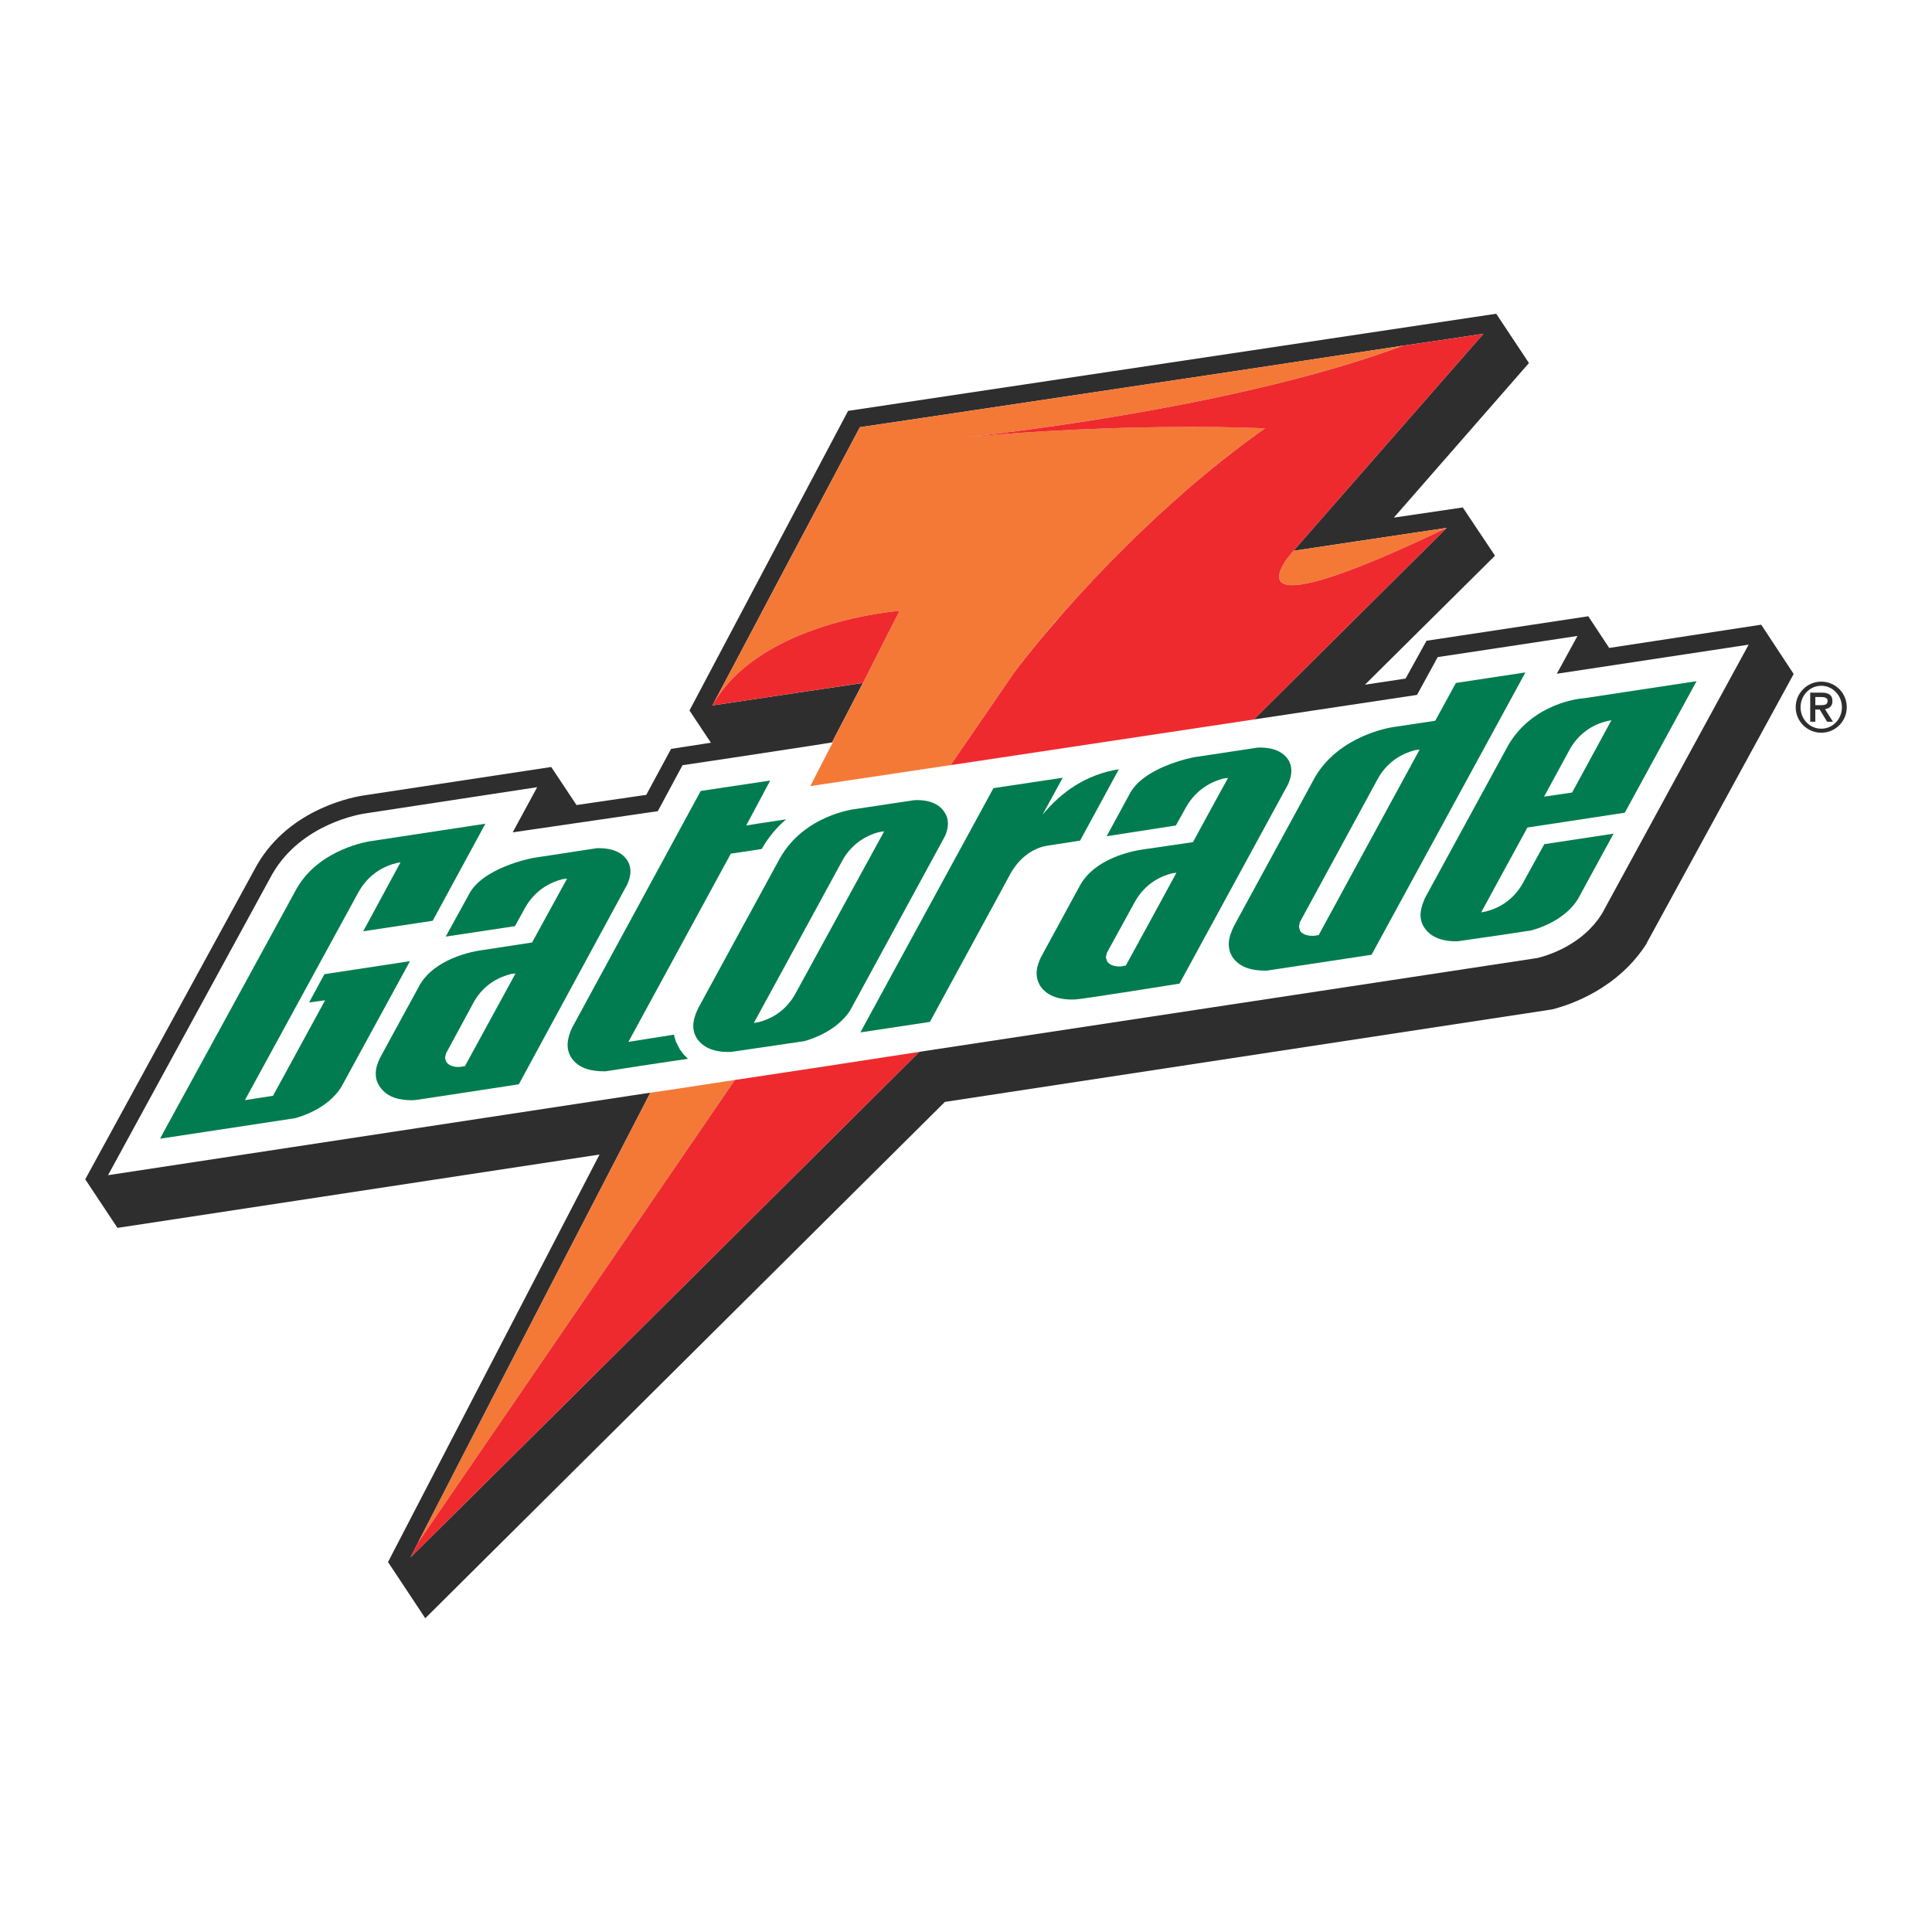 <?xml version="1.0" encoding="utf-8"?>
<!-- Generator: Adobe Illustrator 13.0.0, SVG Export Plug-In . SVG Version: 6.00 Build 14948)  -->
<!DOCTYPE svg PUBLIC "-//W3C//DTD SVG 1.0//EN" "http://www.w3.org/TR/2001/REC-SVG-20010904/DTD/svg10.dtd">
<svg version="1.0" id="Layer_1" xmlns="http://www.w3.org/2000/svg" xmlns:xlink="http://www.w3.org/1999/xlink" x="0px" y="0px"
	 width="192.756px" height="192.756px" viewBox="0 0 192.756 192.756" enable-background="new 0 0 192.756 192.756"
	 xml:space="preserve">
<g>
	<polygon fill-rule="evenodd" clip-rule="evenodd" fill="#FFFFFF" points="0,0 192.756,0 192.756,192.756 0,192.756 0,0 	"/>
	<path fill-rule="evenodd" clip-rule="evenodd" fill="#FFFFFF" d="M27.167,87.204c2.902-5.022,8.764-5.989,9.424-6.069
		c0,0,16.67-2.548,17.002-2.596c-0.153,0.281-2.443,4.507-2.443,4.507l14.479-2.114l2.465-4.586c0.083,0,8.426-1.266,12.617-1.911
		l2.373-0.363l-2.242,4.362l13.995-2.088l0.01-0.016l-0.01,0.016l27.531-4.152l19.011-2.861l2.063-3.773
		c0.08,0,13.618-2.063,13.946-2.111c-0.152,0.281-2.063,3.773-2.063,3.773s18.808-2.854,19.139-2.902
		c-1.119,2.032-14.632,26.838-14.632,26.838l-0.048,0.071c-1.838,2.911-5.023,4.008-6.321,4.337l-0.128,0.025
		c0,0-0.025,0-0.073,0.007c-0.009,0-0.009,0.009-0.016,0.009c-0.048,0-0.121,0.016-0.21,0.032c-0.032,0-0.064,0.009-0.105,0.016
		c-0.007,0-0.007,0-0.016,0c-2.718,0.412-18.357,2.79-38.342,5.83c-7.183,1.088-14.938,2.265-22.848,3.457
		c-1.136,0.179-2.288,0.354-3.433,0.532c-4.806,0.734-9.634,1.468-14.424,2.194c-0.185,0.022-0.361,0.055-0.548,0.08
		c-0.272,0.039-0.556,0.089-0.83,0.128c-1.611,0.242-3.215,0.484-4.804,0.733c-0.943,0.137-1.871,0.274-2.799,0.411
		c-0.684,0.105-1.378,0.201-2.039,0.307c-28.111,4.282-51.95,7.899-52.071,7.925C11.996,115.009,27.11,87.3,27.167,87.204
		L27.167,87.204L27.167,87.204z M37.026,83.916c-0.224,0.023-5.142,0.766-7.416,4.714c0,0-11.086,20.315-13.277,24.292
		c-0.235,0.459-0.356,0.686-0.356,0.686l13.433-2.041c0.789-0.2,3.313-1.017,4.635-3.103l6.86-12.569l-8.538,1.299l-1.531,2.828
		c0,0,1.145-0.176,1.604-0.226c-0.484,0.887-5.199,9.529-5.199,9.529l-2.806,0.437l11.343-20.775
		c1.248-2.216,3.241-2.806,4.185-2.959l-3.725,6.885l6.934-1.049l5.256-9.682L37.026,83.916L37.026,83.916L37.026,83.916z
		 M53.086,94.032l-4.845,0.743c-0.178,0.023-4.637,0.507-6.394,3.538l-0.105,0.21c-0.661,1.193-3.846,7.055-3.846,7.055
		c-0.208,0.435-0.409,0.967-0.409,1.557c0,0.411,0.103,0.845,0.386,1.25c0.839,1.33,2.548,1.426,3.49,1.378
		c0.274-0.025,10.4-1.581,10.4-1.581l10.827-19.96c0.412-0.944,0.412-1.734,0-2.372c-0.733-1.145-2.217-1.248-3.03-1.225
		L53.167,85.6c-0.233,0.048-5.103,0.992-6.426,3.716l-2.271,4.129l6.908-1.042l1.024-1.86c1.04-1.814,2.596-2.548,3.741-2.832
		l0.435-0.048C56.094,88.527,53.086,94.032,53.086,94.032L53.086,94.032L53.086,94.032z M69.91,78.916l-12.85,23.655
		c-0.379,0.87-0.708,1.91-0.073,2.934c0.839,1.298,2.5,1.403,3.444,1.378c2.418-0.386,4.966-0.766,6.675-1.023
		c0.918-0.128,1.474-0.201,1.531-0.224l-0.437-0.437l-0.377-0.508l-0.258-0.517l-0.105-0.178l-0.098-0.307l-0.128-0.459
		c-2.475,0.389-4.031,0.645-4.539,0.718c0.533-0.967,10.094-18.534,10.222-18.783c0.105,0,1.193-0.178,3.08-0.461l0.032-0.048
		l-0.032,0.025l0.055-0.073c-0.007,0.016-0.016,0.032-0.022,0.048l0.048-0.081l-0.025,0.032c0.679-1.177,1.493-2.105,2.373-2.861
		c-2.121,0.306-3.977,0.612-3.977,0.612l2.395-4.484L69.91,78.916L69.91,78.916L69.91,78.916z M91.195,79.836l-5.789,0.871
		c-0.203,0.023-5.176,0.604-7.619,4.966l-8.11,14.881c-0.427,0.871-0.813,1.991-0.153,3.04c0.845,1.298,2.555,1.426,3.499,1.346
		l7.23-1.064c0.743-0.208,3.192-0.999,4.539-3.015l9.458-17.381c0.176-0.379,0.636-1.451,0-2.418
		c-0.646-1.033-1.871-1.234-2.726-1.234C91.412,79.827,91.291,79.827,91.195,79.836L91.195,79.836L91.195,79.836z M99.118,78.634
		c-4.481,8.207-13.277,24.37-13.277,24.37l6.934-1.047l7.029-12.922l1.001-1.856c1.015-1.79,2.442-2.603,3.69-2.804l3.266-0.507
		l3.869-7.119c-3.337,0.539-5.755,2.297-7.617,4.539l2.016-3.693L99.118,78.634L99.118,78.634L99.118,78.634z M119.022,84.021
		l-4.836,0.708c-0.178,0.025-4.644,0.507-6.4,3.546l-3.951,7.265c-0.201,0.427-0.412,0.992-0.412,1.579
		c0,0.405,0.105,0.816,0.363,1.25c0.862,1.299,2.571,1.395,3.515,1.347c0.814-0.048,10.376-1.579,10.376-1.579l10.858-19.93
		c0.405-0.967,0.405-1.732,0-2.402c-0.74-1.145-2.216-1.243-3.039-1.218l-6.392,0.967c-0.235,0.05-5.096,0.992-6.449,3.75
		l-2.241,4.126l6.908-1.071l1.017-1.837c1.047-1.831,2.628-2.573,3.748-2.854l0.437-0.048
		C122.029,78.481,119.022,84.021,119.022,84.021L119.022,84.021L119.022,84.021z M145.257,68.138l-2.063,3.773
		c-0.283,0.048-4.232,0.638-4.232,0.638c-0.203,0.023-5.307,0.813-7.749,4.966l-8.108,14.888c-0.251,0.532-0.51,1.145-0.51,1.808
		c0,0.412,0.105,0.846,0.354,1.248c0.848,1.298,2.5,1.403,3.444,1.38l10.447-1.582l15.351-28.167L145.257,68.138L145.257,68.138
		L145.257,68.138z M158.001,69.669c-0.185,0-4.972,0.379-7.497,4.637l-8.335,15.292c-0.379,0.862-0.733,1.934-0.072,2.935
		c0.813,1.273,2.442,1.426,3.387,1.371c2.981-0.427,5.964-0.864,7.262-1.074c0.791-0.202,3.346-1.015,4.669-3.104l3.572-6.554
		l-6.911,1.049l-2.248,4.079c-1.04,1.709-2.549,2.395-3.646,2.651l-0.402,0.073c0.38-0.686,1.678-3.087,1.678-3.087
		c0.032-0.048,2.475-4.532,2.935-5.377c0.28-0.048,9.714-1.477,9.714-1.477l7.16-13.124L158.001,69.669L158.001,69.669
		L158.001,69.669z M44.524,105.94l-0.128-0.389l0.105-0.459l2.829-5.224c1.04-1.758,2.571-2.418,3.668-2.701l0.437-0.049
		c-0.437,0.791-4.927,9.022-5.048,9.249l-0.517,0.08c-0.039,0-0.096,0.007-0.153,0.007C45.346,106.455,44.791,106.358,44.524,105.94
		L44.524,105.94L44.524,105.94z M84.157,85.647c0.999-1.627,2.427-2.321,3.441-2.603c0,0,0.306-0.073,0.612-0.099
		c-0.532,0.969-8.924,16.335-8.949,16.367c-1.04,1.732-2.546,2.418-3.62,2.676l-0.434,0.073
		C75.747,101.094,84.157,85.647,84.157,85.647L84.157,85.647L84.157,85.647z M110.462,95.92l-0.131-0.412l0.105-0.452l2.854-5.199
		c1.049-1.767,2.548-2.452,3.668-2.733l0.411-0.048c-0.435,0.788-2.217,4.079-2.217,4.079l-2.829,5.174l-0.508,0.098
		C111.454,96.427,110.768,96.402,110.462,95.92L110.462,95.92L110.462,95.92z M129.706,92.864l-0.105-0.411l0.08-0.437l7.853-14.447
		c1.039-1.764,2.572-2.45,3.667-2.733l0.437-0.048c-0.539,0.969-9.998,18.382-10.068,18.503l-0.51,0.08
		C130.729,93.372,130.012,93.347,129.706,92.864L129.706,92.864L129.706,92.864z M156.729,74.562
		c1.065-1.707,2.548-2.37,3.643-2.628l0.404-0.08c-0.404,0.743-3.926,7.217-3.926,7.217l-2.797,0.409L156.729,74.562L156.729,74.562
		z"/>
	<path fill-rule="evenodd" clip-rule="evenodd" fill="#2F2E2F" d="M38.712,155.843c0,0,10.448-20.14,21.104-40.656l-48.095,7.319
		l-3.218-4.845l17.132-31.353c3.336-5.786,9.964-6.851,10.707-6.956l18.654-2.829l2.522,3.795l6.959-1.014l2.475-4.587l3.974-0.615
		l-2.137-3.215l15.825-29.893l64.663-9.691l3.267,4.918c-1.477,1.687-13.479,15.423-13.479,15.423l6.876-1.015l3.215,4.812
		L136.18,68.314c2.546-0.377,4.055-0.613,4.055-0.613l2.088-3.773l16.139-2.443l2.089,3.161l15.164-2.322l3.241,4.918L164.297,94.08
		h0.025c-2.854,4.516-7.546,6.143-9.456,6.627l-60.593,9.23l-51.845,51.516L38.712,155.843L38.712,155.843L38.712,155.843z
		 M41.694,153.931c-0.281,0.564-0.539,1.074-0.743,1.451c3.855-3.796,27.227-27.014,50.773-50.442
		c32.144-4.87,61.61-9.351,61.61-9.351l0.128-0.025c1.298-0.329,4.483-1.426,6.321-4.337l0.048-0.071
		c0,0,13.513-24.806,14.632-26.838c-0.331,0.048-19.139,2.902-19.139,2.902s1.911-3.492,2.063-3.773
		c-0.328,0.048-13.866,2.111-13.946,2.111l-2.063,3.773l-16.285,2.45c11.036-10.962,18.76-18.629,19.244-19.113
		c-3.951,0.58-15.295,2.29-15.295,2.29s17.157-19.598,18.963-21.662c-1.429,0.226-4.507,0.686-8.03,1.193
		c-7.44,1.12-16.872,2.555-16.872,2.555s-36.344,5.451-37.311,5.579C85.333,43.46,72.586,67.526,71.081,70.38
		c1.636-0.251,6.031-0.905,9.65-1.444c2.918-0.434,5.368-0.798,5.368-0.798s0,0-0.009,0v0.007c-0.071,0.13-0.82,1.565-2.063,3.967
		c-0.306,0.589-0.661,1.25-1.015,1.958c-0.233,0.057-1.024,0.153-2.121,0.338c-4.127,0.638-12.712,1.936-12.795,1.936l-2.465,4.586
		l-14.479,2.114c0,0,2.29-4.226,2.443-4.507c-0.332,0.048-17.002,2.596-17.002,2.596c-0.661,0.08-6.522,1.047-9.424,6.069
		c-0.057,0.096-15.172,27.805-16.39,30.046c0.121-0.025,23.96-3.643,52.071-7.925c0.66-0.105,1.355-0.201,2.039-0.307
		C55.15,127.804,45.056,147.328,41.694,153.931L41.694,153.931z"/>
	<path fill-rule="evenodd" clip-rule="evenodd" fill="#2F2E2F" d="M179.156,70.556c0-1.403,1.145-2.548,2.548-2.548
		c1.426,0,2.548,1.145,2.548,2.548c0,1.403-1.122,2.548-2.548,2.548C180.301,73.104,179.156,71.959,179.156,70.556L179.156,70.556
		L179.156,70.556z M179.641,70.556c0,1.202,0.918,2.146,2.063,2.146c1.145,0,2.063-0.943,2.063-2.146
		c0-1.168-0.919-2.137-2.063-2.137C180.559,68.419,179.641,69.388,179.641,70.556L179.641,70.556L179.641,70.556z M182.291,72.007
		l-0.74-1.218h-0.437v1.218h-0.508v-2.902h1.146c0.718,0,1.071,0.258,1.071,0.839c0,0.539-0.329,0.743-0.74,0.813l0.789,1.25
		H182.291L182.291,72.007L182.291,72.007z M181.114,70.355h0.517c0.379,0,0.711-0.025,0.711-0.437c0-0.329-0.356-0.377-0.663-0.377
		h-0.564V70.355L181.114,70.355z"/>
	<path fill-rule="evenodd" clip-rule="evenodd" fill="#F47937" d="M41.694,153.931c3.03-5.907,11.44-22.227,20.163-39.05
		c1.015-1.959,2.006-3.895,3.023-5.853c0.928-0.138,1.87-0.284,2.806-0.421c1.588-0.242,3.193-0.491,4.804-0.733
		c0.274-0.039,0.558-0.089,0.83-0.128L41.694,153.931L41.694,153.931z"/>
	<path fill-rule="evenodd" clip-rule="evenodd" fill="#F47937" d="M64.888,109.019c0.928-0.137,1.855-0.274,2.799-0.411
		c-0.937,0.137-1.878,0.283-2.806,0.421C64.888,109.028,64.888,109.028,64.888,109.019L64.888,109.019L64.888,109.019z
		 M73.32,107.746L73.32,107.746c-0.272,0.039-0.556,0.089-0.83,0.128C72.765,107.835,73.048,107.785,73.32,107.746L73.32,107.746z"
		/>
	<path fill-rule="evenodd" clip-rule="evenodd" fill="#3D2422" d="M64.888,109.019c-1.024,1.968-2.016,3.903-3.03,5.862
		c-8.723,16.823-17.133,33.143-20.163,39.05C45.056,147.328,55.15,127.804,64.888,109.019L64.888,109.019z"/>
	<path fill-rule="evenodd" clip-rule="evenodd" fill="#F47937" d="M128.771,55.272c0.159-0.194,0.271-0.315,0.271-0.315l15.295-2.29
		c-2.079,0.992-3.919,1.837-5.53,2.539c-0.146,0.057-0.29,0.122-0.427,0.185c-0.01,0-0.017,0.009-0.025,0.009
		c-0.331,0.144-0.653,0.274-0.96,0.412c-2.322,0.966-4.127,1.62-5.515,2.022c-0.208,0.057-0.401,0.114-0.596,0.163
		c-0.211,0.057-0.402,0.105-0.597,0.144c-0.265,0.057-0.517,0.105-0.74,0.146c-0.396,0.064-0.727,0.089-1.001,0.089
		C126.456,58.376,128.076,56.118,128.771,55.272L128.771,55.272z"/>
	<path fill-rule="evenodd" clip-rule="evenodd" fill="#F47937" d="M83.085,74.071h-0.073c1.862-3.572,2.991-5.756,3.078-5.926
		v-0.007c0.009,0,0.009,0,0.009,0l3.645-7.191c0,0-13.947,1.001-18.664,9.434c1.506-2.854,14.253-26.92,14.712-27.759
		c0.966-0.128,37.311-5.579,37.311-5.579s9.432-1.435,16.872-2.555c-15.446,5.74-37.286,8.439-43.509,9.125
		c3.353-0.313,11.326-0.976,21.171-1.015c0.312-0.009,0.635-0.009,0.95-0.009c0.153,0,0.307,0,0.469,0
		c0.766,0,1.538,0.009,2.328,0.016c1.582,0.025,3.192,0.057,4.829,0.121c-0.217,0.153-0.428,0.306-0.645,0.459
		c-0.21,0.146-0.418,0.3-0.628,0.453l-0.025,0.025c-0.176,0.128-0.346,0.249-0.523,0.377c-0.057,0.048-0.112,0.089-0.169,0.13
		c-0.37,0.281-0.75,0.564-1.12,0.854c-0.283,0.208-0.548,0.418-0.815,0.628l-0.354,0.281c-0.025,0.016-0.048,0.041-0.073,0.057
		c-0.306,0.249-0.603,0.491-0.909,0.733l-0.194,0.153c-0.08,0.064-0.162,0.137-0.242,0.21c-0.348,0.281-0.701,0.581-1.049,0.871
		l-0.08,0.064l-0.265,0.227c-1.098,0.935-2.146,1.862-3.161,2.797l-0.016,0.007c-0.162,0.146-0.307,0.284-0.453,0.42
		c-1.716,1.588-3.304,3.152-4.765,4.644l-0.137,0.137l-0.217,0.233c-0.128,0.13-0.249,0.258-0.363,0.379l-0.233,0.233l-0.418,0.453
		c-0.322,0.338-0.638,0.669-0.938,0.999l-0.103,0.105l-0.274,0.306l-0.612,0.663l-0.105,0.119c-0.251,0.274-0.493,0.542-0.717,0.807
		l-0.122,0.114l-0.251,0.297c-0.201,0.226-0.393,0.452-0.587,0.676l-0.339,0.356l-0.226,0.281l-0.46,0.533l-0.2,0.258l-0.332,0.379
		l-0.21,0.258l-0.354,0.427l-0.178,0.208l-0.281,0.354l-0.153,0.178l-0.307,0.386l-0.057,0.083
		c-0.145,0.176-0.274,0.345-0.396,0.498h-0.007l-0.251,0.306l-0.048,0.082c-0.032,0.048-0.071,0.089-0.105,0.128l-0.104,0.121
		l-0.072,0.105l-0.153,0.201l-0.016,0.032c-0.032,0.032-0.058,0.073-0.083,0.105l-0.055,0.073l-0.025,0.032
		c-0.063,0.096-0.104,0.146-0.104,0.146l-6.287,9.157l-14.004,2.104L83.085,74.071L83.085,74.071z"/>
	<path fill-rule="evenodd" clip-rule="evenodd" fill="#F47937" d="M80.843,78.433l14.004-2.104l-0.01,0.016L80.843,78.433
		L80.843,78.433L80.843,78.433z M83.085,74.071L83.085,74.071L83.085,74.071z"/>
	<path fill-rule="evenodd" clip-rule="evenodd" fill="#3D2422" d="M71.081,70.38L71.081,70.38L71.081,70.38L71.081,70.38z
		 M86.09,68.138v0.007V68.138L86.09,68.138z"/>
	<path fill-rule="evenodd" clip-rule="evenodd" fill="#EE2A2E" d="M89.744,60.947l-3.645,7.191h-0.057
		c-0.338,0.048-2.603,0.396-5.311,0.798c-4.12,0.612-9.184,1.371-9.65,1.444C75.797,61.948,89.744,60.947,89.744,60.947
		L89.744,60.947z"/>
	<path fill-rule="evenodd" clip-rule="evenodd" fill="#EE2A2E" d="M86.042,68.138h0.057c0,0-2.45,0.364-5.368,0.798
		C83.439,68.534,85.704,68.186,86.042,68.138L86.042,68.138z"/>
	<polygon fill-rule="evenodd" clip-rule="evenodd" fill="#EE2A2E" points="86.099,68.138 89.744,60.947 86.099,68.138 	"/>
	<path fill-rule="evenodd" clip-rule="evenodd" fill="#EE2A2E" d="M101.134,67.172l0.024-0.035l0.023-0.023l0.057-0.089
		c0.025-0.032,0.049-0.064,0.08-0.105l0.066-0.08l0.017-0.025c0.096-0.128,0.207-0.281,0.345-0.459l0.073-0.08l0.032-0.048
		c0.089-0.121,0.193-0.251,0.306-0.388l0.099-0.128l0.224-0.274l0.073-0.096c0.749-0.944,1.799-2.21,3.097-3.702l0.048-0.055
		l0.249-0.284l0.29-0.338c0.121-0.137,0.242-0.274,0.373-0.412l0.128-0.137l0.411-0.459l0.178-0.21
		c0.346-0.386,0.718-0.789,1.095-1.193l0.356-0.377l0.329-0.363l0.252-0.258c0.208-0.226,0.427-0.459,0.651-0.686l0.073-0.073
		l0.29-0.306c0.121-0.121,0.232-0.249,0.354-0.37l0.96-0.96l0.332-0.332l0.555-0.555l0.363-0.354
		c0.249-0.258,0.532-0.516,0.813-0.791l0.332-0.306l0.612-0.587l0.379-0.356c0.144-0.144,0.274-0.274,0.418-0.402
		c0.153-0.146,0.307-0.283,0.469-0.427l0.339-0.29l0.66-0.612l0.389-0.332c0.306-0.281,0.635-0.564,0.941-0.845l0.356-0.307
		l0.476-0.411c0.111-0.098,0.232-0.194,0.345-0.291l0.299-0.242c0.249-0.21,0.501-0.418,0.75-0.628
		c0.146-0.121,0.29-0.242,0.437-0.363l0.169-0.128c0.249-0.21,0.508-0.396,0.74-0.605c0.411-0.322,0.832-0.645,1.243-0.967
		c0.096-0.073,0.186-0.137,0.281-0.21l0.331-0.258c0.177-0.127,0.346-0.258,0.508-0.386c0.057-0.041,0.112-0.082,0.169-0.13
		c0.073-0.048,0.144-0.096,0.217-0.144l0.307-0.233c0.22-0.162,0.437-0.325,0.653-0.478c0.169-0.127,0.348-0.24,0.517-0.361
		l0.128-0.098c-1.637-0.064-3.247-0.096-4.829-0.121c-0.79-0.007-1.562-0.016-2.328-0.016c-0.162,0-0.315,0-0.469,0
		c-0.315,0-0.638,0-0.95,0.009c-9.845,0.039-17.818,0.701-21.171,1.015c6.223-0.686,28.062-3.385,43.509-9.125
		c3.523-0.507,6.602-0.967,8.03-1.193c-1.806,2.063-18.963,21.662-18.963,21.662s-0.112,0.121-0.271,0.315
		c-0.775,0.941-2.686,3.636,1.177,3.014c0.224-0.041,0.476-0.089,0.74-0.146c0.194-0.039,0.386-0.087,0.597-0.144
		c0.194-0.048,0.388-0.105,0.596-0.163c1.388-0.402,3.192-1.056,5.515-2.022c0.307-0.137,0.629-0.268,0.96-0.412
		c0.009,0,0.016-0.009,0.025-0.009c0.137-0.063,0.28-0.128,0.427-0.185c1.611-0.702,3.451-1.547,5.53-2.539
		c-0.484,0.484-8.208,8.151-19.244,19.113l-2.726,0.412l-27.521,4.136L101.134,67.172L101.134,67.172z"/>
	<polygon fill-rule="evenodd" clip-rule="evenodd" fill="#EE2A2E" points="94.847,76.329 122.368,72.192 94.837,76.345 
		94.847,76.329 	"/>
	<path fill-rule="evenodd" clip-rule="evenodd" fill="#EE2A2E" d="M144.338,52.667c-0.484,0.484-8.208,8.151-19.244,19.113
		C136.13,60.819,143.854,53.152,144.338,52.667L144.338,52.667L144.338,52.667z M148.006,33.295
		c-1.806,2.063-18.963,21.662-18.963,21.662S146.2,35.359,148.006,33.295L148.006,33.295z"/>
	<path fill-rule="evenodd" clip-rule="evenodd" fill="#EE2A2E" d="M130.688,58.141c-0.265,0.057-0.517,0.105-0.74,0.146
		C130.172,58.246,130.424,58.197,130.688,58.141L130.688,58.141L130.688,58.141z M131.881,57.834
		c-0.208,0.057-0.401,0.114-0.596,0.163C131.479,57.948,131.673,57.891,131.881,57.834L131.881,57.834L131.881,57.834z
		 M138.355,55.4c-0.331,0.144-0.653,0.274-0.96,0.412C137.702,55.675,138.024,55.544,138.355,55.4L138.355,55.4L138.355,55.4z
		 M138.808,55.206c-0.146,0.057-0.29,0.122-0.427,0.185C138.518,55.328,138.661,55.263,138.808,55.206L138.808,55.206
		L138.808,55.206z M129.043,54.957c0,0-0.112,0.121-0.271,0.315C128.931,55.078,129.043,54.957,129.043,54.957L129.043,54.957z"/>
	<path fill-rule="evenodd" clip-rule="evenodd" fill="#EE2A2E" d="M101.238,67.025l-0.057,0.089l-0.023,0.023l-0.024,0.035
		C101.134,67.172,101.175,67.121,101.238,67.025L101.238,67.025L101.238,67.025z M101.401,66.815l-0.017,0.025l-0.066,0.08
		C101.344,66.888,101.369,66.847,101.401,66.815L101.401,66.815L101.401,66.815z M101.852,66.228l-0.032,0.048l-0.073,0.08
		C101.78,66.317,101.819,66.276,101.852,66.228L101.852,66.228L101.852,66.228z M102.553,65.341l-0.073,0.096l-0.224,0.274
		l-0.099,0.128C102.278,65.687,102.408,65.517,102.553,65.341L102.553,65.341L102.553,65.341z M106.236,60.963l-0.29,0.338
		l-0.249,0.284l-0.048,0.055C105.844,61.415,106.035,61.189,106.236,60.963L106.236,60.963L106.236,60.963z M107.326,59.745
		l-0.178,0.21l-0.411,0.459l-0.128,0.137C106.833,60.286,107.075,60.019,107.326,59.745L107.326,59.745L107.326,59.745z
		 M109.358,57.553l-0.252,0.258l-0.329,0.363l-0.356,0.377C108.721,58.223,109.036,57.891,109.358,57.553L109.358,57.553
		L109.358,57.553z M110.373,56.488l-0.29,0.306l-0.073,0.073C110.124,56.747,110.245,56.618,110.373,56.488L110.373,56.488
		L110.373,56.488z M115.491,51.474c-0.144,0.128-0.274,0.258-0.418,0.402l-0.379,0.356l-0.612,0.587l-0.332,0.306
		c-0.281,0.274-0.564,0.533-0.813,0.791l-0.363,0.354l-0.555,0.555l-0.332,0.332l-0.96,0.96
		C112.188,54.626,113.775,53.062,115.491,51.474L115.491,51.474L115.491,51.474z M119.121,48.25l-0.476,0.411l-0.356,0.307
		c-0.307,0.281-0.636,0.564-0.941,0.845l-0.389,0.332l-0.66,0.612l-0.339,0.29C116.975,50.112,118.023,49.185,119.121,48.25
		L119.121,48.25L119.121,48.25z M120.515,47.089c-0.249,0.21-0.501,0.418-0.75,0.628l-0.299,0.242
		C119.813,47.669,120.167,47.37,120.515,47.089L120.515,47.089L120.515,47.089z M121.86,45.992c-0.232,0.21-0.491,0.396-0.74,0.605
		l-0.169,0.128C121.258,46.483,121.555,46.241,121.86,45.992L121.86,45.992L121.86,45.992z M124.224,44.171
		c-0.162,0.128-0.331,0.258-0.508,0.386l-0.331,0.258c-0.096,0.073-0.186,0.137-0.281,0.21
		C123.474,44.735,123.854,44.452,124.224,44.171L124.224,44.171L124.224,44.171z M124.916,43.664l-0.307,0.233
		c-0.073,0.048-0.144,0.096-0.217,0.144C124.57,43.913,124.74,43.792,124.916,43.664L124.916,43.664L124.916,43.664z M96.467,43.613
		c3.353-0.313,11.326-0.976,21.171-1.015C107.793,42.637,99.819,43.3,96.467,43.613L96.467,43.613L96.467,43.613z M126.214,42.727
		l-0.128,0.098c-0.169,0.121-0.348,0.233-0.517,0.361C125.786,43.033,125.997,42.88,126.214,42.727L126.214,42.727L126.214,42.727z
		 M121.385,42.605c1.582,0.025,3.192,0.057,4.829,0.121C124.577,42.663,122.967,42.63,121.385,42.605L121.385,42.605L121.385,42.605
		z M118.588,42.589c0.153,0,0.307,0,0.469,0C118.895,42.589,118.741,42.589,118.588,42.589L118.588,42.589z"/>
	<path fill-rule="evenodd" clip-rule="evenodd" fill="#EE2A2E" d="M41.694,153.931l31.626-46.185
		c0.187-0.025,0.363-0.058,0.548-0.08c4.79-0.718,9.628-1.451,14.424-2.194c1.145-0.169,2.288-0.347,3.426-0.523
		c-23.549,23.427-46.911,46.638-50.767,50.434C41.155,155.005,41.414,154.495,41.694,153.931L41.694,153.931z"/>
	<path fill-rule="evenodd" clip-rule="evenodd" fill="#EE2A2E" d="M73.32,107.746c0.187-0.025,0.363-0.058,0.548-0.08
		C73.683,107.688,73.507,107.721,73.32,107.746L73.32,107.746L73.32,107.746z M91.725,104.939c0,0.009,0,0.009-0.007,0.009
		c-1.138,0.177-2.281,0.354-3.426,0.523C89.438,105.294,90.589,105.118,91.725,104.939L91.725,104.939z"/>
	<path fill-rule="evenodd" clip-rule="evenodd" fill="#EE2A2E" d="M40.952,155.382c3.855-3.796,27.227-27.014,50.773-50.442
		C68.178,128.368,44.807,151.586,40.952,155.382L40.952,155.382z"/>
	<path fill-rule="evenodd" clip-rule="evenodd" fill="#007C50" d="M103.786,98.369c-0.258-0.434-0.363-0.845-0.363-1.25
		c0-0.587,0.211-1.151,0.412-1.579l3.951-7.265c1.757-3.039,6.223-3.521,6.4-3.546l4.836-0.708c0,0,3.007-5.539,3.501-6.401
		l-0.437,0.048c-1.12,0.281-2.701,1.023-3.748,2.854l-1.017,1.837l-6.908,1.071l2.241-4.126c1.354-2.759,6.214-3.7,6.449-3.75
		l6.392-0.967c0.823-0.025,2.299,0.073,3.039,1.218c0.405,0.669,0.405,1.435,0,2.402l-10.858,19.93c0,0-9.562,1.531-10.376,1.579
		c-0.111,0.009-0.232,0.009-0.362,0.009C105.962,99.725,104.552,99.515,103.786,98.369L103.786,98.369L103.786,98.369z
		 M116.959,87.124c-1.12,0.281-2.619,0.966-3.668,2.733l-2.854,5.199l-0.105,0.452l0.131,0.412c0.306,0.482,0.992,0.507,1.354,0.507
		l0.508-0.098l2.829-5.174c0,0,1.782-3.291,2.217-4.079L116.959,87.124L116.959,87.124z"/>
	<path fill-rule="evenodd" clip-rule="evenodd" fill="#007C50" d="M69.524,103.594c-0.661-1.049-0.274-2.169,0.153-3.04l8.11-14.881
		c2.443-4.362,7.416-4.943,7.619-4.966l5.789-0.871c0.836-0.05,2.322,0.048,3.055,1.225c0.636,0.967,0.176,2.039,0,2.418
		l-9.458,17.381c-1.346,2.016-3.796,2.807-4.539,3.015l-7.23,1.064c-0.137,0.016-0.283,0.016-0.443,0.016
		C71.613,104.955,70.249,104.707,69.524,103.594L69.524,103.594L69.524,103.594z M87.598,83.045
		c-1.015,0.281-2.443,0.976-3.441,2.603c0,0-8.41,15.446-8.949,16.415l0.434-0.073c1.074-0.258,2.58-0.943,3.62-2.676
		c0.025-0.032,8.417-15.398,8.949-16.367C87.904,82.972,87.598,83.045,87.598,83.045L87.598,83.045z"/>
	<path fill-rule="evenodd" clip-rule="evenodd" fill="#007C50" d="M122.948,95.458c-0.249-0.402-0.354-0.836-0.354-1.248
		c0-0.663,0.259-1.275,0.51-1.808l8.108-14.888c2.442-4.152,7.546-4.943,7.749-4.966c0,0,3.949-0.59,4.232-0.638l2.063-3.773
		l6.934-1.049L136.84,95.257l-10.447,1.582c-0.073,0-0.146,0-0.227,0C125.206,96.838,123.732,96.66,122.948,95.458L122.948,95.458
		L122.948,95.458z M141.2,74.836c-1.095,0.283-2.628,0.969-3.667,2.733l-7.853,14.447l-0.08,0.437l0.105,0.411
		c0.306,0.482,1.023,0.507,1.353,0.507l0.51-0.08c0.07-0.121,9.529-17.535,10.068-18.503L141.2,74.836L141.2,74.836z"/>
	<path fill-rule="evenodd" clip-rule="evenodd" fill="#007C50" d="M16.333,112.922C18.524,108.945,29.61,88.63,29.61,88.63
		c2.274-3.949,7.191-4.691,7.416-4.714l11.401-1.734l-5.256,9.682l-6.934,1.049l3.725-6.885c-0.944,0.153-2.937,0.743-4.185,2.959
		l-11.343,20.775l2.806-0.437c0,0,4.714-8.643,5.199-9.529c-0.459,0.05-1.604,0.226-1.604,0.226l1.531-2.828l8.538-1.299
		l-6.86,12.569c-1.321,2.086-3.846,2.902-4.635,3.103l-13.433,2.041C15.977,113.607,16.098,113.381,16.333,112.922L16.333,112.922z"
		/>
	<path fill-rule="evenodd" clip-rule="evenodd" fill="#007C50" d="M99.118,78.634l6.91-1.04l-2.016,3.693
		c1.862-2.242,4.28-4,7.617-4.539l-3.869,7.119l-3.266,0.507c-1.248,0.201-2.676,1.014-3.69,2.804l-1.001,1.856l-7.029,12.922
		l-6.934,1.047C85.841,103.004,94.637,86.841,99.118,78.634L99.118,78.634z"/>
	<path fill-rule="evenodd" clip-rule="evenodd" fill="#007C50" d="M37.874,108.384c-0.283-0.405-0.386-0.839-0.386-1.25
		c0-0.59,0.201-1.122,0.409-1.557c0,0,3.186-5.861,3.846-7.055l0.105-0.21c1.757-3.03,6.216-3.515,6.394-3.538l4.845-0.743
		c0,0,3.007-5.505,3.49-6.369l-0.435,0.048c-1.145,0.283-2.701,1.017-3.741,2.832l-1.024,1.86l-6.908,1.042l2.271-4.129
		c1.323-2.724,6.193-3.668,6.426-3.716l6.394-0.976c0.813-0.023,2.297,0.08,3.03,1.225c0.412,0.638,0.412,1.428,0,2.372
		l-10.827,19.96c0,0-10.126,1.556-10.4,1.581c-0.112,0.007-0.233,0.007-0.361,0.007C40.026,109.769,38.614,109.552,37.874,108.384
		L37.874,108.384L37.874,108.384z M50.998,97.168c-1.097,0.283-2.628,0.943-3.668,2.701l-2.829,5.224l-0.105,0.459l0.128,0.389
		c0.306,0.482,0.992,0.53,1.346,0.508l0.517-0.08c0.121-0.227,4.612-8.458,5.048-9.249L50.998,97.168L50.998,97.168z"/>
	<path fill-rule="evenodd" clip-rule="evenodd" fill="#007C50" d="M56.987,105.504c-0.635-1.023-0.306-2.063,0.073-2.934
		l12.85-23.655l6.934-1.04l-2.395,4.484c0,0,1.855-0.306,3.977-0.612c-0.88,0.756-1.693,1.684-2.373,2.861l-0.055,0.073l0.032-0.025
		l-0.032,0.048c-1.887,0.283-2.975,0.461-3.08,0.461c-0.128,0.249-9.689,17.816-10.222,18.783c0.507-0.073,2.063-0.329,4.539-0.718
		l0.128,0.459l0.098,0.307l0.105,0.178l0.258,0.517l0.377,0.508l0.437,0.437c-0.058,0.022-0.613,0.096-1.531,0.224
		c-1.709,0.258-4.257,0.638-6.675,1.023c-0.073,0-0.153,0-0.226,0C59.236,106.882,57.762,106.706,56.987,105.504L56.987,105.504
		L56.987,105.504z M76.053,84.608l0.025-0.032l-0.048,0.081C76.037,84.64,76.046,84.624,76.053,84.608L76.053,84.608z"/>
	<path fill-rule="evenodd" clip-rule="evenodd" fill="#007C50" d="M142.097,92.533c-0.661-1.001-0.307-2.073,0.072-2.935
		l8.335-15.292c2.525-4.257,7.312-4.637,7.497-4.637l11.265-1.709l-7.16,13.124c0,0-9.434,1.429-9.714,1.477
		c-0.46,0.845-2.902,5.329-2.935,5.377c0,0-1.298,2.402-1.678,3.087l0.402-0.073c1.097-0.256,2.605-0.941,3.646-2.651l2.248-4.079
		l6.911-1.049l-3.572,6.554c-1.323,2.088-3.878,2.902-4.669,3.104c-1.298,0.21-4.28,0.646-7.262,1.074
		c-0.099,0.007-0.194,0.007-0.307,0.007C144.217,93.911,142.83,93.669,142.097,92.533L142.097,92.533L142.097,92.533z
		 M160.371,71.934c-1.095,0.258-2.577,0.921-3.643,2.628l-2.676,4.918l2.797-0.409c0,0,3.521-6.474,3.926-7.217L160.371,71.934
		L160.371,71.934z"/>
</g>
</svg>
